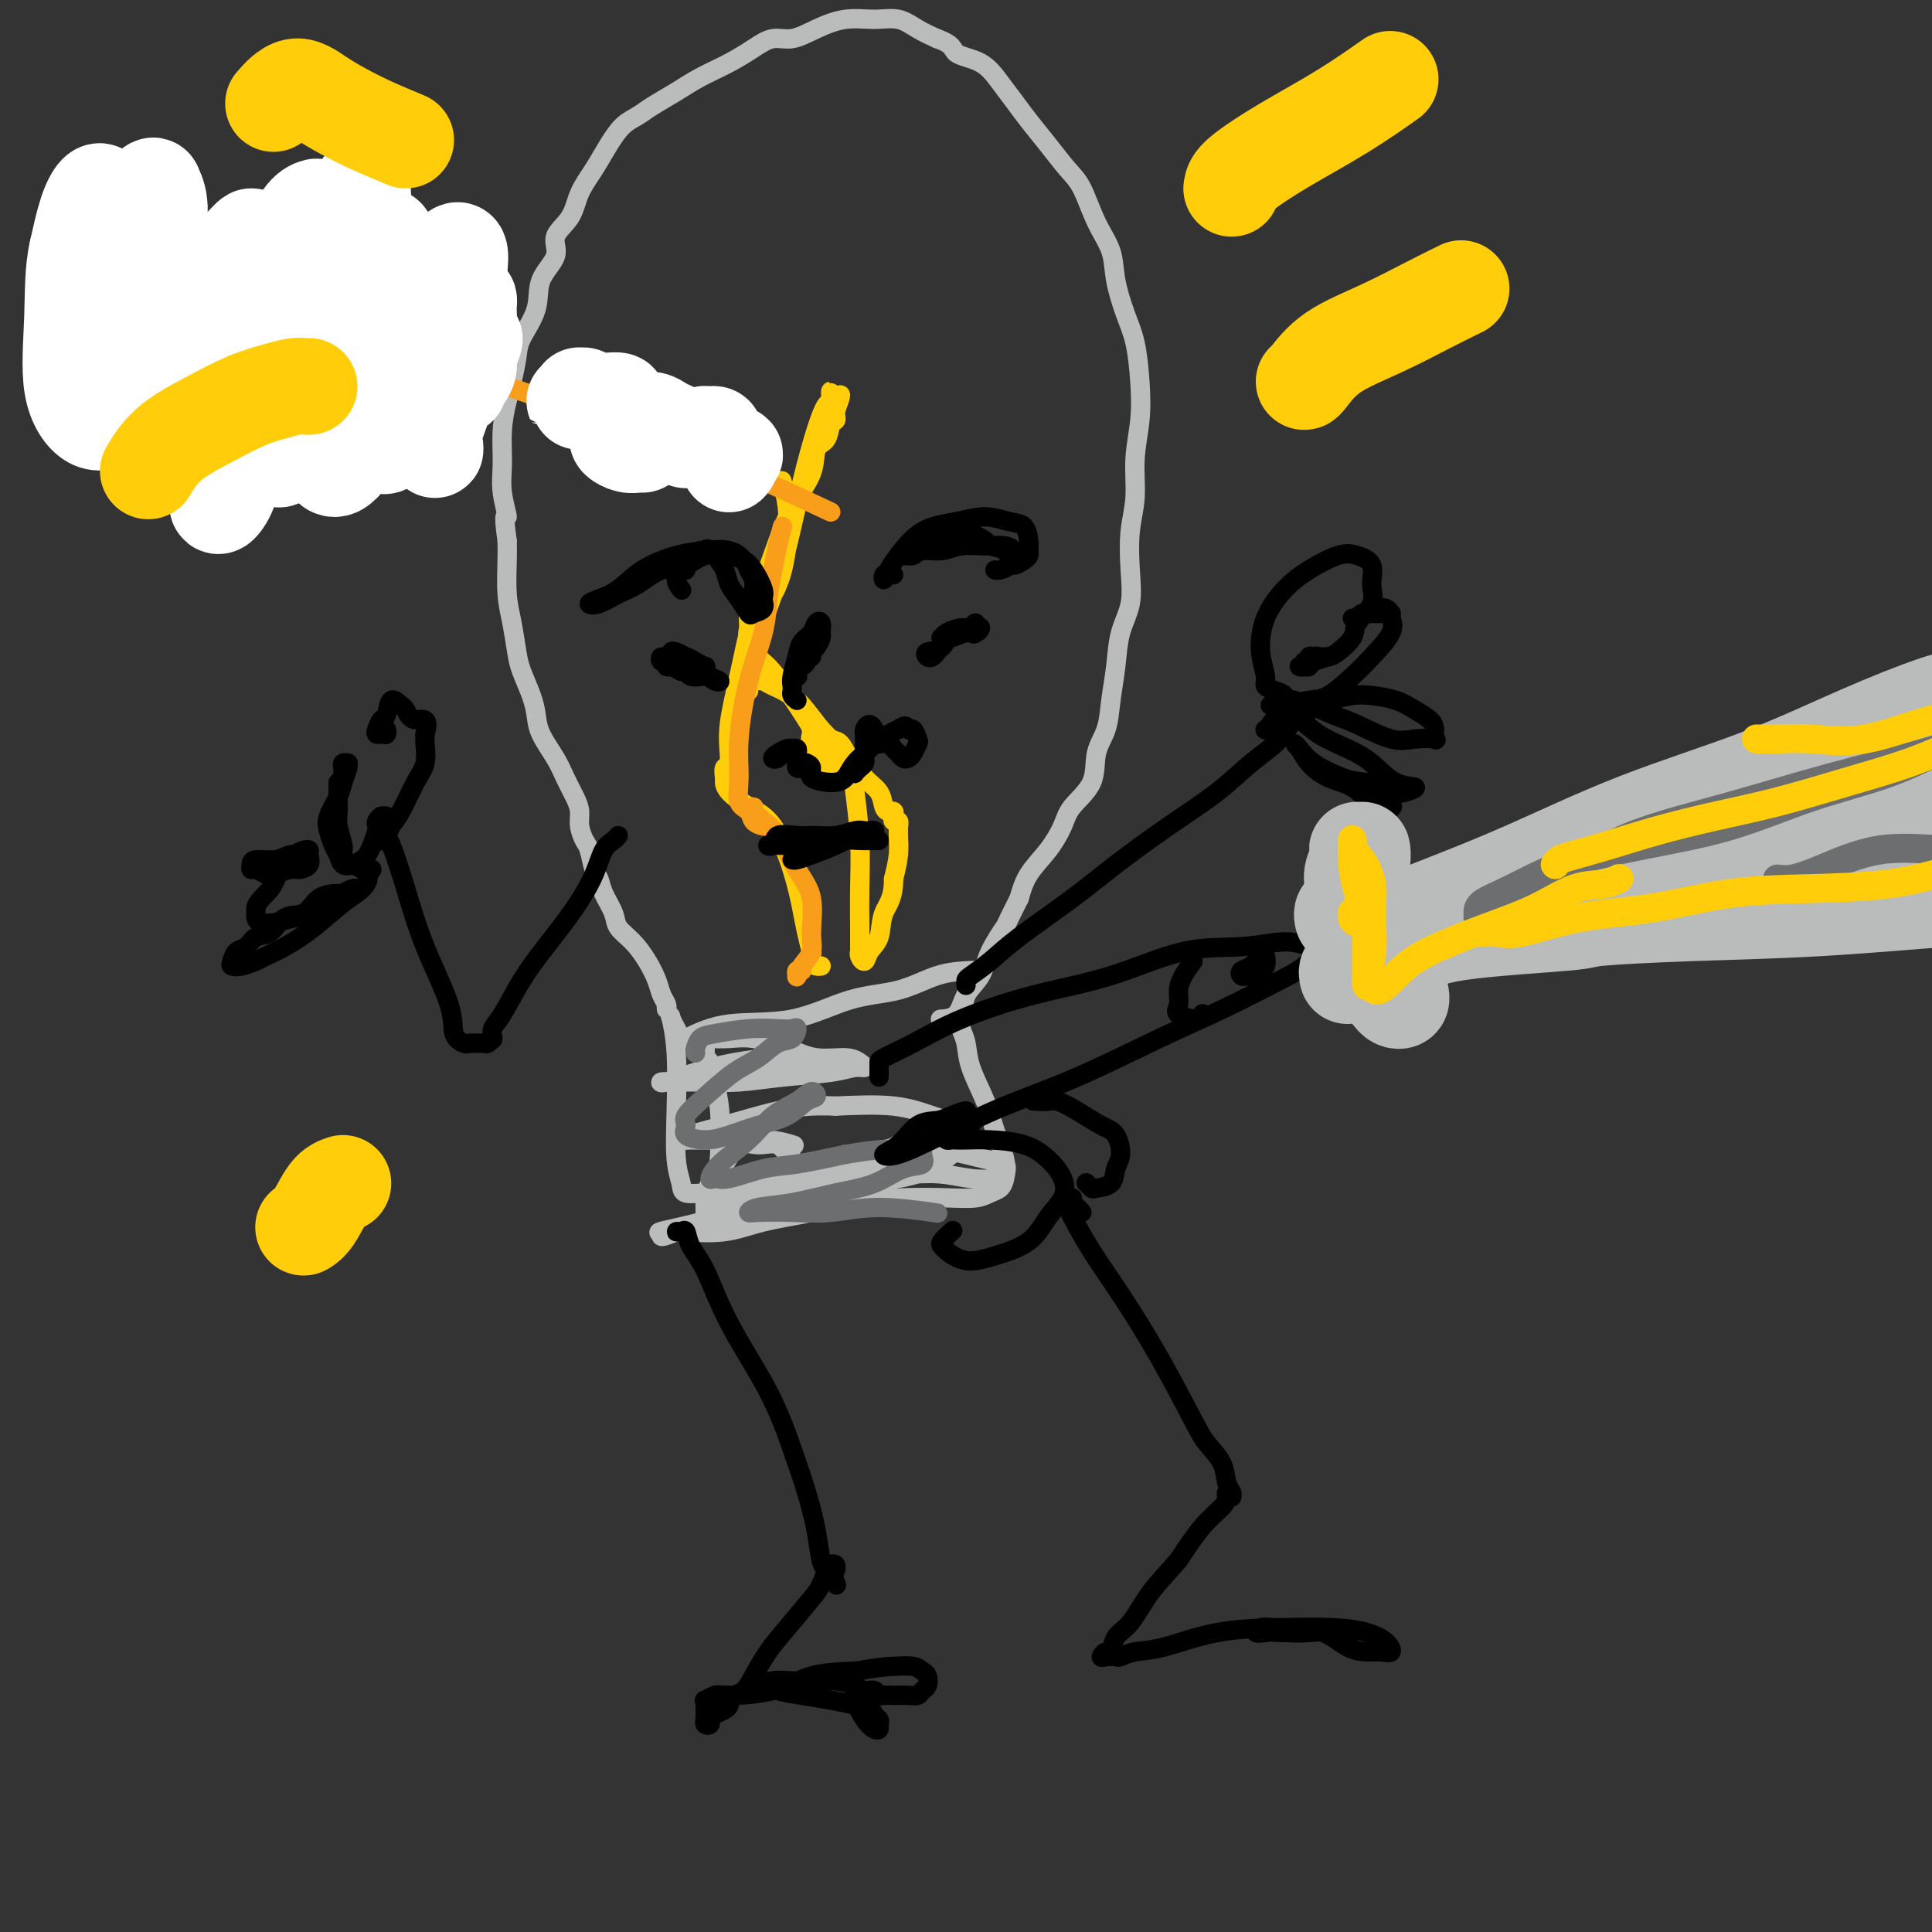 <svg viewBox='0 0 400 400' version='1.1' xmlns='http://www.w3.org/2000/svg' xmlns:xlink='http://www.w3.org/1999/xlink'><rect x="0" y="0" width="400" height="400" fill="#333333" stroke="none"/><g fill='none' stroke='#BABBBB' stroke-width='4' stroke-linecap='round' stroke-linejoin='round'><path d='M142,215c2.629,-1.266 5.257,-2.532 9,-3c3.743,-0.468 8.599,-0.139 13,-1c4.401,-0.861 8.346,-2.911 12,-4c3.654,-1.089 7.018,-1.218 10,-2c2.982,-0.782 5.580,-2.217 8,-3c2.420,-0.783 4.660,-0.913 6,-1c1.340,-0.087 1.781,-0.130 2,0c0.219,0.130 0.215,0.433 0,1c-0.215,0.567 -0.643,1.400 -1,2c-0.357,0.600 -0.645,0.969 -1,2c-0.355,1.031 -0.779,2.725 -1,4c-0.221,1.275 -0.239,2.131 0,3c0.239,0.869 0.737,1.751 1,3c0.263,1.249 0.292,2.866 1,5c0.708,2.134 2.097,4.785 3,7c0.903,2.215 1.322,3.994 2,6c0.678,2.006 1.614,4.240 2,6c0.386,1.760 0.221,3.046 0,4c-0.221,0.954 -0.498,1.576 -1,2c-0.502,0.424 -1.230,0.652 -2,1c-0.770,0.348 -1.583,0.817 -3,1c-1.417,0.183 -3.437,0.079 -6,0c-2.563,-0.079 -5.669,-0.133 -9,0c-3.331,0.133 -6.887,0.453 -10,1c-3.113,0.547 -5.782,1.322 -9,2c-3.218,0.678 -6.984,1.258 -10,2c-3.016,0.742 -5.283,1.646 -8,2c-2.717,0.354 -5.883,0.157 -8,0c-2.117,-0.157 -3.185,-0.273 -4,0c-0.815,0.273 -1.376,0.935 -1,1c0.376,0.065 1.688,-0.468 3,-1'/><path d='M140,255c-8.671,0.784 0.652,-0.757 5,-2c4.348,-1.243 3.722,-2.190 4,-3c0.278,-0.810 1.461,-1.484 2,-2c0.539,-0.516 0.432,-0.875 0,-1c-0.432,-0.125 -1.191,-0.017 -2,0c-0.809,0.017 -1.667,-0.058 -3,0c-1.333,0.058 -3.141,0.247 -4,0c-0.859,-0.247 -0.770,-0.932 -1,-2c-0.230,-1.068 -0.781,-2.519 -1,-5c-0.219,-2.481 -0.108,-5.992 0,-10c0.108,-4.008 0.211,-8.513 0,-12c-0.211,-3.487 -0.737,-5.955 -1,-7c-0.263,-1.045 -0.263,-0.666 0,0c0.263,0.666 0.789,1.619 1,2c0.211,0.381 0.105,0.191 0,0'/><path d='M138,208c-0.025,0.493 -0.051,0.986 0,1c0.051,0.014 0.177,-0.450 0,-1c-0.177,-0.550 -0.657,-1.186 -1,-2c-0.343,-0.814 -0.549,-1.806 -1,-3c-0.451,-1.194 -1.147,-2.591 -2,-4c-0.853,-1.409 -1.864,-2.829 -3,-4c-1.136,-1.171 -2.398,-2.093 -3,-3c-0.602,-0.907 -0.542,-1.798 -1,-3c-0.458,-1.202 -1.432,-2.716 -2,-4c-0.568,-1.284 -0.731,-2.339 -1,-3c-0.269,-0.661 -0.646,-0.929 -1,-2c-0.354,-1.071 -0.685,-2.946 -1,-4c-0.315,-1.054 -0.612,-1.286 -1,-2c-0.388,-0.714 -0.865,-1.911 -1,-3c-0.135,-1.089 0.073,-2.069 0,-3c-0.073,-0.931 -0.425,-1.813 -1,-3c-0.575,-1.187 -1.371,-2.679 -2,-4c-0.629,-1.321 -1.089,-2.471 -2,-4c-0.911,-1.529 -2.271,-3.435 -3,-5c-0.729,-1.565 -0.825,-2.788 -1,-4c-0.175,-1.212 -0.429,-2.415 -1,-4c-0.571,-1.585 -1.459,-3.554 -2,-5c-0.541,-1.446 -0.733,-2.368 -1,-4c-0.267,-1.632 -0.608,-3.974 -1,-6c-0.392,-2.026 -0.836,-3.738 -1,-6c-0.164,-2.262 -0.047,-5.075 0,-7c0.047,-1.925 0.023,-2.963 0,-4'/><path d='M105,112c-1.021,-7.090 -0.074,-4.816 0,-5c0.074,-0.184 -0.723,-2.827 -1,-5c-0.277,-2.173 -0.032,-3.877 0,-6c0.032,-2.123 -0.148,-4.667 0,-7c0.148,-2.333 0.625,-4.457 1,-6c0.375,-1.543 0.647,-2.505 1,-4c0.353,-1.495 0.786,-3.523 1,-5c0.214,-1.477 0.209,-2.404 1,-4c0.791,-1.596 2.380,-3.861 3,-6c0.620,-2.139 0.273,-4.154 1,-6c0.727,-1.846 2.529,-3.525 3,-5c0.471,-1.475 -0.391,-2.746 0,-4c0.391,-1.254 2.033,-2.489 3,-4c0.967,-1.511 1.260,-3.297 2,-5c0.740,-1.703 1.929,-3.323 3,-5c1.071,-1.677 2.025,-3.411 3,-5c0.975,-1.589 1.970,-3.034 3,-4c1.030,-0.966 2.094,-1.455 3,-2c0.906,-0.545 1.652,-1.146 3,-2c1.348,-0.854 3.298,-1.960 5,-3c1.702,-1.040 3.157,-2.014 5,-3c1.843,-0.986 4.073,-1.982 6,-3c1.927,-1.018 3.549,-2.056 5,-3c1.451,-0.944 2.729,-1.794 4,-2c1.271,-0.206 2.535,0.230 4,0c1.465,-0.230 3.133,-1.128 5,-2c1.867,-0.872 3.934,-1.720 6,-2c2.066,-0.280 4.131,0.007 6,0c1.869,-0.007 3.542,-0.310 5,0c1.458,0.310 2.702,1.231 4,2c1.298,0.769 2.649,1.384 4,2'/><path d='M194,8c3.596,1.228 3.087,2.298 4,3c0.913,0.702 3.247,1.036 5,2c1.753,0.964 2.923,2.558 4,4c1.077,1.442 2.059,2.732 3,4c0.941,1.268 1.840,2.515 3,4c1.160,1.485 2.581,3.207 4,5c1.419,1.793 2.838,3.656 4,5c1.162,1.344 2.068,2.168 3,4c0.932,1.832 1.888,4.671 3,7c1.112,2.329 2.378,4.147 3,6c0.622,1.853 0.598,3.742 1,6c0.402,2.258 1.228,4.884 2,7c0.772,2.116 1.490,3.723 2,6c0.510,2.277 0.813,5.225 1,8c0.187,2.775 0.260,5.377 0,8c-0.260,2.623 -0.852,5.267 -1,8c-0.148,2.733 0.150,5.555 0,8c-0.150,2.445 -0.747,4.514 -1,7c-0.253,2.486 -0.162,5.387 0,8c0.162,2.613 0.396,4.936 0,7c-0.396,2.064 -1.420,3.870 -2,6c-0.580,2.130 -0.716,4.585 -1,7c-0.284,2.415 -0.717,4.789 -1,7c-0.283,2.211 -0.417,4.260 -1,6c-0.583,1.740 -1.614,3.171 -2,5c-0.386,1.829 -0.127,4.056 -1,6c-0.873,1.944 -2.878,3.604 -4,5c-1.122,1.396 -1.363,2.529 -2,4c-0.637,1.471 -1.672,3.281 -3,5c-1.328,1.719 -2.951,3.348 -4,5c-1.049,1.652 -1.525,3.326 -2,5'/><path d='M211,186c-3.303,6.538 -2.560,5.384 -3,6c-0.440,0.616 -2.063,3.002 -3,5c-0.937,1.998 -1.190,3.607 -2,5c-0.810,1.393 -2.178,2.569 -3,4c-0.822,1.431 -1.097,3.115 -2,4c-0.903,0.885 -2.436,0.969 -3,1c-0.564,0.031 -0.161,0.009 0,0c0.161,-0.009 0.081,-0.004 0,0'/></g>
<g fill='none' stroke='#FFCD0A' stroke-width='4' stroke-linecap='round' stroke-linejoin='round'><path d='M170,200c-0.311,0.046 -0.622,0.092 -1,0c-0.378,-0.092 -0.822,-0.321 -1,-1c-0.178,-0.679 -0.091,-1.808 0,-2c0.091,-0.192 0.185,0.552 0,0c-0.185,-0.552 -0.649,-2.402 -1,-4c-0.351,-1.598 -0.588,-2.945 -1,-5c-0.412,-2.055 -1.000,-4.817 -2,-8c-1.000,-3.183 -2.411,-6.788 -4,-9c-1.589,-2.212 -3.355,-3.031 -5,-4c-1.645,-0.969 -3.169,-2.088 -4,-3c-0.831,-0.912 -0.969,-1.617 -1,-2c-0.031,-0.383 0.044,-0.445 0,-1c-0.044,-0.555 -0.208,-1.602 0,-2c0.208,-0.398 0.786,-0.146 1,0c0.214,0.146 0.063,0.188 0,0c-0.063,-0.188 -0.037,-0.604 0,-1c0.037,-0.396 0.085,-0.773 0,-2c-0.085,-1.227 -0.303,-3.306 0,-6c0.303,-2.694 1.125,-6.004 2,-10c0.875,-3.996 1.802,-8.678 3,-13c1.198,-4.322 2.668,-8.283 4,-12c1.332,-3.717 2.528,-7.188 4,-10c1.472,-2.812 3.221,-4.963 4,-7c0.779,-2.037 0.587,-3.960 1,-5c0.413,-1.040 1.431,-1.196 2,-2c0.569,-0.804 0.689,-2.257 1,-3c0.311,-0.743 0.815,-0.777 1,-1c0.185,-0.223 0.053,-0.635 0,-1c-0.053,-0.365 -0.026,-0.682 0,-1'/><path d='M173,85c2.403,-6.450 -0.088,-1.575 -1,0c-0.912,1.575 -0.245,-0.149 0,-1c0.245,-0.851 0.066,-0.827 0,-1c-0.066,-0.173 -0.020,-0.543 0,-1c0.020,-0.457 0.014,-1.002 0,-1c-0.014,0.002 -0.037,0.549 0,1c0.037,0.451 0.134,0.805 0,1c-0.134,0.195 -0.500,0.229 -1,1c-0.500,0.771 -1.134,2.277 -2,5c-0.866,2.723 -1.963,6.661 -3,11c-1.037,4.339 -2.014,9.078 -3,13c-0.986,3.922 -1.981,7.025 -3,10c-1.019,2.975 -2.064,5.820 -3,8c-0.936,2.180 -1.765,3.695 -2,5c-0.235,1.305 0.122,2.401 0,3c-0.122,0.599 -0.725,0.700 -1,1c-0.275,0.300 -0.221,0.800 0,1c0.221,0.200 0.611,0.100 1,0'/><path d='M155,141c-2.629,9.086 -0.703,2.301 0,0c0.703,-2.301 0.181,-0.120 0,1c-0.181,1.120 -0.020,1.178 0,1c0.020,-0.178 -0.099,-0.591 0,-1c0.099,-0.409 0.416,-0.812 1,-1c0.584,-0.188 1.436,-0.159 2,0c0.564,0.159 0.839,0.448 2,1c1.161,0.552 3.208,1.368 5,3c1.792,1.632 3.331,4.080 5,6c1.669,1.920 3.469,3.313 5,5c1.531,1.687 2.792,3.667 4,5c1.208,1.333 2.362,2.020 3,3c0.638,0.980 0.758,2.253 1,3c0.242,0.747 0.604,0.970 1,1c0.396,0.030 0.824,-0.131 1,0c0.176,0.131 0.100,0.556 0,1c-0.100,0.444 -0.223,0.908 0,1c0.223,0.092 0.793,-0.189 1,0c0.207,0.189 0.053,0.846 0,1c-0.053,0.154 -0.004,-0.196 0,0c0.004,0.196 -0.037,0.937 0,2c0.037,1.063 0.154,2.446 0,4c-0.154,1.554 -0.577,3.277 -1,5'/><path d='M185,182c0.042,4.106 -1.351,5.371 -2,7c-0.649,1.629 -0.552,3.623 -1,5c-0.448,1.377 -1.441,2.136 -2,3c-0.559,0.864 -0.686,1.833 -1,2c-0.314,0.167 -0.816,-0.468 -1,-1c-0.184,-0.532 -0.049,-0.960 0,-1c0.049,-0.040 0.014,0.308 0,0c-0.014,-0.308 -0.007,-1.270 0,-2c0.007,-0.730 0.014,-1.226 0,-3c-0.014,-1.774 -0.048,-4.826 0,-8c0.048,-3.174 0.180,-6.470 0,-10c-0.180,-3.530 -0.671,-7.293 -1,-10c-0.329,-2.707 -0.495,-4.358 -1,-6c-0.505,-1.642 -1.350,-3.275 -2,-4c-0.650,-0.725 -1.104,-0.542 -2,-1c-0.896,-0.458 -2.233,-1.557 -3,-2c-0.767,-0.443 -0.964,-0.230 -1,0c-0.036,0.230 0.088,0.479 0,1c-0.088,0.521 -0.389,1.316 0,2c0.389,0.684 1.469,1.258 2,2c0.531,0.742 0.513,1.653 1,2c0.487,0.347 1.477,0.132 2,0c0.523,-0.132 0.578,-0.181 0,-1c-0.578,-0.819 -1.789,-2.410 -3,-4'/><path d='M170,153c-1.424,-1.392 -1.983,-2.373 -3,-4c-1.017,-1.627 -2.493,-3.901 -4,-6c-1.507,-2.099 -3.045,-4.023 -4,-5c-0.955,-0.977 -1.325,-1.007 -2,-2c-0.675,-0.993 -1.653,-2.948 -2,-4c-0.347,-1.052 -0.062,-1.202 0,-2c0.062,-0.798 -0.100,-2.244 0,-3c0.100,-0.756 0.460,-0.822 1,-1c0.540,-0.178 1.258,-0.467 2,-1c0.742,-0.533 1.506,-1.309 2,-2c0.494,-0.691 0.717,-1.296 1,-2c0.283,-0.704 0.626,-1.506 1,-3c0.374,-1.494 0.781,-3.679 1,-6c0.219,-2.321 0.251,-4.779 0,-7c-0.251,-2.221 -0.786,-4.206 -1,-5c-0.214,-0.794 -0.107,-0.397 0,0'/></g>
<g fill='none' stroke='#F99E1B' stroke-width='4' stroke-linecap='round' stroke-linejoin='round'><path d='M166,201c-0.426,-0.102 -0.853,-0.204 -1,0c-0.147,0.204 -0.016,0.715 0,1c0.016,0.285 -0.085,0.345 0,0c0.085,-0.345 0.355,-1.096 1,-2c0.645,-0.904 1.667,-1.961 2,-3c0.333,-1.039 -0.021,-2.061 0,-4c0.021,-1.939 0.419,-4.796 0,-7c-0.419,-2.204 -1.653,-3.756 -3,-6c-1.347,-2.244 -2.805,-5.180 -4,-7c-1.195,-1.820 -2.125,-2.523 -3,-3c-0.875,-0.477 -1.696,-0.727 -2,-1c-0.304,-0.273 -0.093,-0.568 0,-1c0.093,-0.432 0.067,-1.002 0,-1c-0.067,0.002 -0.175,0.575 0,1c0.175,0.425 0.634,0.703 1,1c0.366,0.297 0.641,0.613 1,1c0.359,0.387 0.802,0.843 1,1c0.198,0.157 0.151,0.014 0,0c-0.151,-0.014 -0.404,0.102 -1,0c-0.596,-0.102 -1.534,-0.422 -2,-1c-0.466,-0.578 -0.460,-1.413 -1,-2c-0.540,-0.587 -1.626,-0.924 -2,-2c-0.374,-1.076 -0.034,-2.891 0,-5c0.034,-2.109 -0.237,-4.513 0,-8c0.237,-3.487 0.980,-8.056 2,-12c1.020,-3.944 2.315,-7.261 3,-10c0.685,-2.739 0.761,-4.899 1,-7c0.239,-2.101 0.641,-4.143 1,-6c0.359,-1.857 0.674,-3.531 1,-5c0.326,-1.469 0.663,-2.735 1,-4'/><path d='M17,65c2.032,-1.206 4.063,-2.412 5,-3c0.937,-0.588 0.779,-0.559 5,0c4.221,0.559 12.819,1.650 21,3c8.181,1.350 15.943,2.961 24,5c8.057,2.039 16.407,4.505 27,8c10.593,3.495 23.429,8.018 32,11c8.571,2.982 12.877,4.423 19,7c6.123,2.577 14.061,6.288 22,10'/></g>
<g fill='none' stroke='#BABBBB' stroke-width='4' stroke-linecap='round' stroke-linejoin='round'><path d='M148,221c0.036,0.315 0.071,0.631 0,1c-0.071,0.369 -0.249,0.793 0,1c0.249,0.207 0.926,0.199 2,0c1.074,-0.199 2.544,-0.588 5,-1c2.456,-0.412 5.899,-0.845 9,-1c3.101,-0.155 5.861,-0.031 8,0c2.139,0.031 3.657,-0.031 4,0c0.343,0.031 -0.488,0.154 -1,0c-0.512,-0.154 -0.704,-0.586 -2,-1c-1.296,-0.414 -3.695,-0.811 -6,-1c-2.305,-0.189 -4.514,-0.170 -7,0c-2.486,0.170 -5.248,0.490 -8,1c-2.752,0.510 -5.494,1.208 -8,2c-2.506,0.792 -4.775,1.677 -6,2c-1.225,0.323 -1.407,0.083 -1,0c0.407,-0.083 1.403,-0.011 3,0c1.597,0.011 3.796,-0.039 6,0c2.204,0.039 4.413,0.169 7,0c2.587,-0.169 5.553,-0.636 9,-1c3.447,-0.364 7.376,-0.623 10,-1c2.624,-0.377 3.943,-0.870 5,-1c1.057,-0.130 1.854,0.103 2,0c0.146,-0.103 -0.357,-0.543 -1,-1c-0.643,-0.457 -1.424,-0.932 -3,-1c-1.576,-0.068 -3.947,0.269 -6,0c-2.053,-0.269 -3.787,-1.144 -6,-2c-2.213,-0.856 -4.903,-1.692 -7,-2c-2.097,-0.308 -3.599,-0.088 -5,0c-1.401,0.088 -2.700,0.044 -4,0'/><path d='M147,215c-4.867,-0.904 -2.033,-0.164 -1,0c1.033,0.164 0.266,-0.246 0,0c-0.266,0.246 -0.029,1.150 0,2c0.029,0.850 -0.149,1.647 0,2c0.149,0.353 0.625,0.261 1,1c0.375,0.739 0.648,2.309 1,4c0.352,1.691 0.784,3.502 1,6c0.216,2.498 0.216,5.682 0,9c-0.216,3.318 -0.647,6.769 -1,9c-0.353,2.231 -0.629,3.241 -1,4c-0.371,0.759 -0.836,1.268 -1,1c-0.164,-0.268 -0.025,-1.313 0,-2c0.025,-0.687 -0.062,-1.017 0,-2c0.062,-0.983 0.275,-2.620 1,-4c0.725,-1.380 1.964,-2.504 3,-4c1.036,-1.496 1.870,-3.363 3,-4c1.130,-0.637 2.556,-0.042 4,0c1.444,0.042 2.904,-0.468 4,0c1.096,0.468 1.827,1.914 3,3c1.173,1.086 2.788,1.811 5,2c2.212,0.189 5.023,-0.159 8,0c2.977,0.159 6.121,0.825 9,1c2.879,0.175 5.492,-0.142 8,0c2.508,0.142 4.912,0.744 7,1c2.088,0.256 3.859,0.167 5,0c1.141,-0.167 1.653,-0.412 2,-1c0.347,-0.588 0.529,-1.519 0,-2c-0.529,-0.481 -1.771,-0.510 -4,-1c-2.229,-0.490 -5.446,-1.440 -9,-2c-3.554,-0.560 -7.444,-0.732 -12,0c-4.556,0.732 -9.778,2.366 -15,4'/><path d='M168,242c-4.860,1.752 -9.511,4.132 -13,6c-3.489,1.868 -5.816,3.223 -7,4c-1.184,0.777 -1.226,0.974 -1,1c0.226,0.026 0.719,-0.120 2,0c1.281,0.120 3.348,0.506 6,0c2.652,-0.506 5.888,-1.904 9,-3c3.112,-1.096 6.101,-1.889 9,-3c2.899,-1.111 5.707,-2.541 8,-4c2.293,-1.459 4.069,-2.949 5,-4c0.931,-1.051 1.015,-1.663 1,-2c-0.015,-0.337 -0.131,-0.399 -1,0c-0.869,0.399 -2.493,1.259 -4,2c-1.507,0.741 -2.898,1.362 -5,2c-2.102,0.638 -4.914,1.291 -7,2c-2.086,0.709 -3.447,1.473 -5,2c-1.553,0.527 -3.297,0.817 -5,1c-1.703,0.183 -3.366,0.260 -5,0c-1.634,-0.260 -3.238,-0.855 -4,-1c-0.762,-0.145 -0.680,0.161 -1,0c-0.320,-0.161 -1.040,-0.788 -1,-1c0.040,-0.212 0.841,-0.008 2,0c1.159,0.008 2.676,-0.179 5,0c2.324,0.179 5.454,0.722 9,1c3.546,0.278 7.506,0.289 12,0c4.494,-0.289 9.520,-0.878 13,-2c3.480,-1.122 5.413,-2.777 7,-4c1.587,-1.223 2.829,-2.013 3,-3c0.171,-0.987 -0.727,-2.172 -2,-3c-1.273,-0.828 -2.920,-1.300 -5,-2c-2.080,-0.700 -4.594,-1.629 -8,-2c-3.406,-0.371 -7.703,-0.186 -12,0'/><path d='M173,229c-5.254,-0.237 -8.390,0.171 -12,1c-3.610,0.829 -7.695,2.079 -11,3c-3.305,0.921 -5.831,1.514 -7,2c-1.169,0.486 -0.982,0.866 -1,1c-0.018,0.134 -0.242,0.022 1,0c1.242,-0.022 3.952,0.046 7,0c3.048,-0.046 6.436,-0.205 9,0c2.564,0.205 4.304,0.773 5,1c0.696,0.227 0.348,0.114 0,0'/></g>
<g fill='none' stroke='#6D6E70' stroke-width='4' stroke-linecap='round' stroke-linejoin='round'><path d='M144,218c-0.068,-0.218 -0.135,-0.437 0,-1c0.135,-0.563 0.473,-1.471 1,-2c0.527,-0.529 1.241,-0.680 3,-1c1.759,-0.320 4.561,-0.811 7,-1c2.439,-0.189 4.516,-0.078 6,0c1.484,0.078 2.376,0.121 3,0c0.624,-0.121 0.980,-0.407 1,0c0.020,0.407 -0.297,1.508 -1,2c-0.703,0.492 -1.794,0.376 -3,1c-1.206,0.624 -2.529,1.987 -4,3c-1.471,1.013 -3.091,1.675 -5,3c-1.909,1.325 -4.108,3.312 -6,5c-1.892,1.688 -3.477,3.077 -4,4c-0.523,0.923 0.017,1.379 0,2c-0.017,0.621 -0.592,1.405 0,2c0.592,0.595 2.350,1.000 4,1c1.650,0.000 3.193,-0.405 5,-1c1.807,-0.595 3.880,-1.380 6,-2c2.120,-0.620 4.288,-1.075 6,-2c1.712,-0.925 2.969,-2.321 4,-3c1.031,-0.679 1.836,-0.640 2,-1c0.164,-0.360 -0.312,-1.118 -1,-1c-0.688,0.118 -1.586,1.111 -3,2c-1.414,0.889 -3.343,1.674 -5,3c-1.657,1.326 -3.041,3.194 -5,5c-1.959,1.806 -4.493,3.549 -6,5c-1.507,1.451 -1.986,2.611 -2,3c-0.014,0.389 0.438,0.008 1,0c0.562,-0.008 1.233,0.359 3,0c1.767,-0.359 4.630,-1.443 7,-2c2.370,-0.557 4.249,-0.588 7,-1c2.751,-0.412 6.376,-1.206 10,-2'/><path d='M175,239c6.019,-0.992 7.066,-0.972 9,-1c1.934,-0.028 4.754,-0.103 6,0c1.246,0.103 0.917,0.383 1,1c0.083,0.617 0.577,1.570 0,2c-0.577,0.430 -2.224,0.339 -4,1c-1.776,0.661 -3.682,2.076 -6,3c-2.318,0.924 -5.050,1.358 -8,2c-2.950,0.642 -6.119,1.492 -9,2c-2.881,0.508 -5.474,0.673 -7,1c-1.526,0.327 -1.983,0.815 -2,1c-0.017,0.185 0.407,0.067 2,0c1.593,-0.067 4.355,-0.084 7,0c2.645,0.084 5.173,0.270 8,0c2.827,-0.270 5.953,-0.996 10,-1c4.047,-0.004 9.013,0.713 11,1c1.987,0.287 0.993,0.143 0,0'/></g>
<g fill='none' stroke='#000000' stroke-width='4' stroke-linecap='round' stroke-linejoin='round'><path d='M185,119c-0.315,0.043 -0.630,0.085 -1,0c-0.370,-0.085 -0.794,-0.299 -1,0c-0.206,0.299 -0.195,1.111 0,1c0.195,-0.111 0.575,-1.145 1,-2c0.425,-0.855 0.897,-1.532 2,-3c1.103,-1.468 2.838,-3.727 5,-5c2.162,-1.273 4.751,-1.561 7,-2c2.249,-0.439 4.158,-1.029 6,-1c1.842,0.029 3.619,0.676 5,1c1.381,0.324 2.368,0.324 3,1c0.632,0.676 0.909,2.028 1,3c0.091,0.972 -0.004,1.565 0,2c0.004,0.435 0.105,0.712 0,1c-0.105,0.288 -0.418,0.585 -1,1c-0.582,0.415 -1.435,0.947 -2,1c-0.565,0.053 -0.844,-0.371 -1,-1c-0.156,-0.629 -0.191,-1.461 -1,-2c-0.809,-0.539 -2.393,-0.783 -3,-1c-0.607,-0.217 -0.237,-0.406 -1,-1c-0.763,-0.594 -2.658,-1.592 -4,-2c-1.342,-0.408 -2.131,-0.225 -3,0c-0.869,0.225 -1.820,0.493 -3,1c-1.180,0.507 -2.590,1.254 -4,2'/><path d='M190,113c-2.157,0.629 -2.549,0.700 -3,1c-0.451,0.300 -0.960,0.827 -1,1c-0.040,0.173 0.389,-0.010 1,0c0.611,0.010 1.405,0.213 2,0c0.595,-0.213 0.992,-0.843 2,-1c1.008,-0.157 2.628,0.157 4,0c1.372,-0.157 2.498,-0.786 4,-1c1.502,-0.214 3.381,-0.012 5,0c1.619,0.012 2.977,-0.165 4,0c1.023,0.165 1.710,0.671 2,1c0.290,0.329 0.183,0.480 0,1c-0.183,0.520 -0.441,1.407 -1,2c-0.559,0.593 -1.420,0.890 -2,1c-0.580,0.110 -0.880,0.031 -1,0c-0.120,-0.031 -0.060,-0.016 0,0'/><path d='M158,123c-0.838,0.066 -1.676,0.131 -2,0c-0.324,-0.131 -0.133,-0.459 0,-1c0.133,-0.541 0.207,-1.294 0,-2c-0.207,-0.706 -0.695,-1.364 -1,-2c-0.305,-0.636 -0.426,-1.248 -1,-2c-0.574,-0.752 -1.601,-1.642 -3,-2c-1.399,-0.358 -3.168,-0.184 -5,0c-1.832,0.184 -3.725,0.378 -6,1c-2.275,0.622 -4.931,1.671 -7,3c-2.069,1.329 -3.551,2.938 -5,4c-1.449,1.062 -2.864,1.576 -4,2c-1.136,0.424 -1.992,0.758 -2,1c-0.008,0.242 0.833,0.393 2,0c1.167,-0.393 2.659,-1.328 4,-2c1.341,-0.672 2.529,-1.081 4,-2c1.471,-0.919 3.223,-2.349 5,-3c1.777,-0.651 3.578,-0.524 5,-1c1.422,-0.476 2.466,-1.554 4,-2c1.534,-0.446 3.559,-0.261 5,0c1.441,0.261 2.297,0.599 3,1c0.703,0.401 1.253,0.867 2,2c0.747,1.133 1.690,2.933 2,4c0.310,1.067 -0.014,1.401 0,2c0.014,0.599 0.365,1.462 0,2c-0.365,0.538 -1.445,0.752 -2,1c-0.555,0.248 -0.585,0.531 -1,0c-0.415,-0.531 -1.214,-1.874 -2,-3c-0.786,-1.126 -1.558,-2.034 -2,-3c-0.442,-0.966 -0.555,-1.990 -1,-3c-0.445,-1.010 -1.223,-2.005 -2,-3'/><path d='M148,115c-1.525,-2.060 -1.837,-1.208 -2,-1c-0.163,0.208 -0.178,-0.226 -1,0c-0.822,0.226 -2.451,1.112 -3,2c-0.549,0.888 -0.017,1.779 0,2c0.017,0.221 -0.480,-0.230 -1,0c-0.520,0.230 -1.063,1.139 -1,2c0.063,0.861 0.732,1.675 1,2c0.268,0.325 0.134,0.163 0,0'/><path d='M141,139c-0.715,-0.418 -1.430,-0.836 -2,-1c-0.570,-0.164 -0.994,-0.073 -1,0c-0.006,0.073 0.407,0.128 1,0c0.593,-0.128 1.366,-0.440 2,0c0.634,0.440 1.130,1.632 2,2c0.870,0.368 2.113,-0.089 3,0c0.887,0.089 1.419,0.725 2,1c0.581,0.275 1.211,0.189 1,0c-0.211,-0.189 -1.262,-0.483 -2,-1c-0.738,-0.517 -1.162,-1.259 -2,-2c-0.838,-0.741 -2.089,-1.481 -3,-2c-0.911,-0.519 -1.482,-0.816 -2,-1c-0.518,-0.184 -0.982,-0.256 -1,0c-0.018,0.256 0.412,0.838 1,1c0.588,0.162 1.336,-0.097 2,0c0.664,0.097 1.245,0.548 2,1c0.755,0.452 1.685,0.903 2,1c0.315,0.097 0.016,-0.160 0,0c-0.016,0.160 0.251,0.738 0,1c-0.251,0.262 -1.021,0.209 -2,0c-0.979,-0.209 -2.166,-0.574 -3,-1c-0.834,-0.426 -1.315,-0.914 -2,-1c-0.685,-0.086 -1.576,0.231 -2,0c-0.424,-0.231 -0.382,-1.010 0,-1c0.382,0.010 1.103,0.810 2,1c0.897,0.190 1.971,-0.232 3,0c1.029,0.232 2.015,1.116 3,2'/><path d='M145,139c1.333,0.333 0.667,0.167 0,0'/><path d='M194,135c-0.331,0.394 -0.662,0.788 -1,1c-0.338,0.212 -0.684,0.244 -1,0c-0.316,-0.244 -0.604,-0.762 0,-1c0.604,-0.238 2.100,-0.194 3,-1c0.900,-0.806 1.206,-2.461 2,-3c0.794,-0.539 2.078,0.037 3,0c0.922,-0.037 1.481,-0.685 2,-1c0.519,-0.315 0.997,-0.295 1,0c0.003,0.295 -0.469,0.864 -1,1c-0.531,0.136 -1.122,-0.162 -2,0c-0.878,0.162 -2.044,0.785 -3,1c-0.956,0.215 -1.703,0.021 -2,0c-0.297,-0.021 -0.143,0.132 0,0c0.143,-0.132 0.274,-0.550 1,-1c0.726,-0.450 2.047,-0.933 3,-1c0.953,-0.067 1.537,0.283 2,0c0.463,-0.283 0.805,-1.200 1,-1c0.195,0.200 0.245,1.515 0,2c-0.245,0.485 -0.784,0.138 -1,0c-0.216,-0.138 -0.108,-0.069 0,0'/><path d='M167,158c-0.140,-0.061 -0.280,-0.123 0,0c0.280,0.123 0.980,0.430 1,1c0.020,0.570 -0.639,1.402 0,2c0.639,0.598 2.577,0.962 4,1c1.423,0.038 2.329,-0.251 3,-1c0.671,-0.749 1.105,-1.956 2,-3c0.895,-1.044 2.250,-1.923 3,-3c0.750,-1.077 0.895,-2.353 1,-3c0.105,-0.647 0.172,-0.667 0,-1c-0.172,-0.333 -0.582,-0.980 -1,-1c-0.418,-0.020 -0.844,0.586 -1,1c-0.156,0.414 -0.042,0.636 0,1c0.042,0.364 0.011,0.871 0,1c-0.011,0.129 -0.003,-0.120 0,0c0.003,0.120 0.002,0.610 0,1c-0.002,0.390 -0.003,0.682 0,1c0.003,0.318 0.011,0.663 0,1c-0.011,0.337 -0.042,0.665 0,1c0.042,0.335 0.155,0.675 0,1c-0.155,0.325 -0.579,0.635 -1,1c-0.421,0.365 -0.839,0.786 -1,1c-0.161,0.214 -0.064,0.222 0,0c0.064,-0.222 0.095,-0.675 0,-1c-0.095,-0.325 -0.315,-0.524 0,-1c0.315,-0.476 1.167,-1.231 2,-2c0.833,-0.769 1.647,-1.553 2,-2c0.353,-0.447 0.244,-0.556 1,-1c0.756,-0.444 2.378,-1.222 4,-2'/><path d='M186,151c1.800,-1.362 1.800,-0.267 2,0c0.200,0.267 0.601,-0.293 1,0c0.399,0.293 0.798,1.438 1,2c0.202,0.562 0.209,0.540 0,1c-0.209,0.460 -0.634,1.403 -1,2c-0.366,0.597 -0.674,0.850 -1,1c-0.326,0.150 -0.669,0.198 -1,0c-0.331,-0.198 -0.649,-0.641 -1,-1c-0.351,-0.359 -0.733,-0.632 -1,-1c-0.267,-0.368 -0.418,-0.830 -1,-1c-0.582,-0.170 -1.595,-0.049 -2,0c-0.405,0.049 -0.203,0.024 0,0'/><path d='M166,159c-0.422,0.089 -0.844,0.178 -1,0c-0.156,-0.178 -0.046,-0.622 0,-1c0.046,-0.378 0.027,-0.690 0,-1c-0.027,-0.310 -0.062,-0.620 0,-1c0.062,-0.380 0.220,-0.831 0,-1c-0.220,-0.169 -0.820,-0.056 -1,0c-0.180,0.056 0.060,0.054 0,0c-0.060,-0.054 -0.420,-0.162 -1,0c-0.580,0.162 -1.381,0.593 -2,1c-0.619,0.407 -1.055,0.789 -1,1c0.055,0.211 0.602,0.253 1,0c0.398,-0.253 0.645,-0.799 1,-1c0.355,-0.201 0.816,-0.057 1,0c0.184,0.057 0.092,0.029 0,0'/><path d='M165,145c-0.421,-0.331 -0.842,-0.661 -1,-1c-0.158,-0.339 -0.055,-0.685 0,-1c0.055,-0.315 0.060,-0.598 0,-1c-0.060,-0.402 -0.185,-0.924 0,-2c0.185,-1.076 0.680,-2.707 1,-4c0.320,-1.293 0.464,-2.248 1,-3c0.536,-0.752 1.465,-1.299 2,-2c0.535,-0.701 0.677,-1.554 1,-2c0.323,-0.446 0.829,-0.485 1,0c0.171,0.485 0.008,1.493 0,2c-0.008,0.507 0.137,0.513 0,1c-0.137,0.487 -0.558,1.454 -1,2c-0.442,0.546 -0.906,0.671 -1,1c-0.094,0.329 0.181,0.861 0,1c-0.181,0.139 -0.819,-0.117 -1,0c-0.181,0.117 0.096,0.606 0,1c-0.096,0.394 -0.567,0.694 -1,1c-0.433,0.306 -0.830,0.618 -1,1c-0.170,0.382 -0.112,0.834 0,1c0.112,0.166 0.277,0.044 0,0c-0.277,-0.044 -0.998,-0.012 -1,0c-0.002,0.012 0.714,0.003 1,0c0.286,-0.003 0.143,-0.002 0,0'/><path d='M164,178c0.208,0.067 0.416,0.133 1,0c0.584,-0.133 1.545,-0.467 3,-1c1.455,-0.533 3.403,-1.267 5,-2c1.597,-0.733 2.844,-1.465 4,-2c1.156,-0.535 2.221,-0.871 3,-1c0.779,-0.129 1.272,-0.049 1,0c-0.272,0.049 -1.310,0.066 -2,0c-0.690,-0.066 -1.033,-0.216 -2,0c-0.967,0.216 -2.559,0.797 -4,1c-1.441,0.203 -2.732,0.026 -4,0c-1.268,-0.026 -2.514,0.098 -4,0c-1.486,-0.098 -3.213,-0.419 -4,0c-0.787,0.419 -0.633,1.577 -1,2c-0.367,0.423 -1.253,0.109 -1,0c0.253,-0.109 1.646,-0.015 3,0c1.354,0.015 2.671,-0.048 4,0c1.329,0.048 2.671,0.209 4,0c1.329,-0.209 2.643,-0.788 4,-1c1.357,-0.212 2.755,-0.057 4,0c1.245,0.057 2.335,0.015 3,0c0.665,-0.015 0.904,-0.004 1,0c0.096,0.004 0.048,0.002 0,0'/><path d='M182,223c0.001,-0.336 0.002,-0.672 0,-1c-0.002,-0.328 -0.006,-0.649 0,-1c0.006,-0.351 0.024,-0.733 0,-1c-0.024,-0.267 -0.089,-0.418 1,-1c1.089,-0.582 3.332,-1.596 6,-3c2.668,-1.404 5.760,-3.198 10,-5c4.240,-1.802 9.627,-3.612 15,-5c5.373,-1.388 10.732,-2.355 16,-4c5.268,-1.645 10.446,-3.970 15,-5c4.554,-1.030 8.486,-0.765 12,-1c3.514,-0.235 6.611,-0.970 9,-1c2.389,-0.030 4.069,0.644 5,1c0.931,0.356 1.112,0.395 1,1c-0.112,0.605 -0.515,1.777 -2,3c-1.485,1.223 -4.050,2.495 -7,4c-2.950,1.505 -6.284,3.241 -10,5c-3.716,1.759 -7.813,3.540 -13,6c-5.187,2.460 -11.462,5.599 -17,8c-5.538,2.401 -10.337,4.065 -15,6c-4.663,1.935 -9.189,4.140 -13,6c-3.811,1.860 -6.907,3.375 -9,4c-2.093,0.625 -3.183,0.361 -3,0c0.183,-0.361 1.640,-0.819 3,-2c1.360,-1.181 2.622,-3.084 4,-4c1.378,-0.916 2.870,-0.845 4,-1c1.130,-0.155 1.897,-0.536 3,-1c1.103,-0.464 2.543,-1.011 3,-1c0.457,0.011 -0.069,0.580 0,1c0.069,0.420 0.734,0.691 1,1c0.266,0.309 0.133,0.654 0,1'/><path d='M201,233c-0.024,0.460 -0.585,0.108 -1,0c-0.415,-0.108 -0.685,0.026 -1,0c-0.315,-0.026 -0.674,-0.214 -1,0c-0.326,0.214 -0.620,0.828 -1,1c-0.380,0.172 -0.845,-0.097 -1,0c-0.155,0.097 0.001,0.562 0,1c-0.001,0.438 -0.159,0.849 0,1c0.159,0.151 0.635,0.042 1,0c0.365,-0.042 0.618,-0.017 1,0c0.382,0.017 0.894,0.027 2,0c1.106,-0.027 2.806,-0.090 5,0c2.194,0.090 4.880,0.332 7,1c2.120,0.668 3.673,1.761 5,3c1.327,1.239 2.429,2.625 3,4c0.571,1.375 0.611,2.738 0,4c-0.611,1.262 -1.873,2.423 -3,4c-1.127,1.577 -2.119,3.572 -4,5c-1.881,1.428 -4.649,2.290 -7,3c-2.351,0.710 -4.283,1.269 -6,1c-1.717,-0.269 -3.220,-1.365 -4,-2c-0.780,-0.635 -0.838,-0.809 -1,-1c-0.162,-0.191 -0.428,-0.397 0,-1c0.428,-0.603 1.551,-1.601 2,-2c0.449,-0.399 0.225,-0.200 0,0'/><path d='M215,228c-0.485,0.003 -0.971,0.006 -1,0c-0.029,-0.006 0.397,-0.019 1,0c0.603,0.019 1.383,0.072 2,0c0.617,-0.072 1.070,-0.269 2,0c0.930,0.269 2.337,1.005 4,2c1.663,0.995 3.583,2.249 5,3c1.417,0.751 2.331,1.000 3,2c0.669,1.000 1.094,2.752 1,4c-0.094,1.248 -0.709,1.991 -1,3c-0.291,1.009 -0.260,2.284 -1,3c-0.740,0.716 -2.250,0.872 -3,1c-0.750,0.128 -0.740,0.227 -1,0c-0.260,-0.227 -0.788,-0.779 -1,-1c-0.212,-0.221 -0.106,-0.110 0,0'/><path d='M247,199c-0.724,1.006 -1.448,2.011 -2,3c-0.552,0.989 -0.933,1.960 -1,3c-0.067,1.040 0.178,2.149 0,3c-0.178,0.851 -0.780,1.445 0,2c0.780,0.555 2.941,1.073 4,1c1.059,-0.073 1.017,-0.735 1,-1c-0.017,-0.265 -0.008,-0.132 0,0'/><path d='M259,201c-0.322,0.396 -0.644,0.793 -1,1c-0.356,0.207 -0.747,0.225 -1,0c-0.253,-0.225 -0.368,-0.695 0,-1c0.368,-0.305 1.220,-0.447 2,-1c0.780,-0.553 1.487,-1.519 2,-2c0.513,-0.481 0.831,-0.479 1,0c0.169,0.479 0.189,1.435 0,2c-0.189,0.565 -0.587,0.739 -1,1c-0.413,0.261 -0.842,0.609 -1,1c-0.158,0.391 -0.045,0.826 0,1c0.045,0.174 0.023,0.087 0,0'/><path d='M141,255c-0.509,-0.018 -1.018,-0.036 -1,0c0.018,0.036 0.563,0.127 1,0c0.437,-0.127 0.766,-0.472 1,0c0.234,0.472 0.373,1.761 1,3c0.627,1.239 1.743,2.429 3,5c1.257,2.571 2.655,6.524 5,11c2.345,4.476 5.636,9.476 8,14c2.364,4.524 3.799,8.574 5,12c1.201,3.426 2.167,6.229 3,9c0.833,2.771 1.534,5.509 2,8c0.466,2.491 0.699,4.735 1,6c0.301,1.265 0.670,1.551 1,2c0.330,0.449 0.621,1.062 1,1c0.379,-0.062 0.848,-0.797 1,-1c0.152,-0.203 -0.012,0.128 0,0c0.012,-0.128 0.199,-0.715 0,-1c-0.199,-0.285 -0.784,-0.269 -1,0c-0.216,0.269 -0.062,0.791 0,1c0.062,0.209 0.031,0.104 0,0'/><path d='M172,325c2.118,5.856 0.913,1.997 0,1c-0.913,-0.997 -1.533,0.870 -2,2c-0.467,1.130 -0.782,1.525 -2,3c-1.218,1.475 -3.338,4.030 -5,6c-1.662,1.970 -2.866,3.354 -4,5c-1.134,1.646 -2.198,3.554 -3,5c-0.802,1.446 -1.341,2.429 -2,3c-0.659,0.571 -1.437,0.730 -2,1c-0.563,0.270 -0.911,0.649 -1,1c-0.089,0.351 0.082,0.672 0,1c-0.082,0.328 -0.418,0.663 -1,1c-0.582,0.337 -1.410,0.675 -2,1c-0.590,0.325 -0.943,0.638 -1,1c-0.057,0.362 0.181,0.774 0,1c-0.181,0.226 -0.780,0.268 -1,0c-0.220,-0.268 -0.059,-0.845 0,-1c0.059,-0.155 0.016,0.112 0,0c-0.016,-0.112 -0.006,-0.603 0,-1c0.006,-0.397 0.008,-0.699 0,-1c-0.008,-0.301 -0.026,-0.602 0,-1c0.026,-0.398 0.098,-0.892 0,-1c-0.098,-0.108 -0.364,0.171 0,0c0.364,-0.171 1.360,-0.792 2,-1c0.640,-0.208 0.924,-0.004 3,0c2.076,0.004 5.944,-0.191 9,-1c3.056,-0.809 5.302,-2.231 8,-3c2.698,-0.769 5.849,-0.884 9,-1'/><path d='M177,346c6.084,-0.986 6.794,-0.951 8,-1c1.206,-0.049 2.908,-0.182 4,0c1.092,0.182 1.572,0.680 2,1c0.428,0.320 0.803,0.464 1,1c0.197,0.536 0.218,1.464 0,2c-0.218,0.536 -0.673,0.680 -1,1c-0.327,0.320 -0.525,0.818 -1,1c-0.475,0.182 -1.227,0.050 -2,0c-0.773,-0.050 -1.568,-0.017 -2,0c-0.432,0.017 -0.500,0.019 -1,0c-0.500,-0.019 -1.431,-0.061 -2,0c-0.569,0.061 -0.776,0.223 -1,0c-0.224,-0.223 -0.464,-0.830 -1,-1c-0.536,-0.170 -1.367,0.098 -2,0c-0.633,-0.098 -1.068,-0.563 -2,-1c-0.932,-0.437 -2.361,-0.845 -4,-1c-1.639,-0.155 -3.487,-0.056 -5,0c-1.513,0.056 -2.691,0.068 -4,0c-1.309,-0.068 -2.751,-0.215 -4,0c-1.249,0.215 -2.307,0.793 -3,1c-0.693,0.207 -1.023,0.044 -1,0c0.023,-0.044 0.399,0.030 1,0c0.601,-0.030 1.426,-0.163 2,0c0.574,0.163 0.896,0.621 2,1c1.104,0.379 2.990,0.679 5,1c2.010,0.321 4.146,0.663 6,1c1.854,0.337 3.427,0.668 5,1'/><path d='M177,353c3.939,1.023 3.785,1.582 4,2c0.215,0.418 0.798,0.696 1,1c0.202,0.304 0.022,0.632 0,1c-0.022,0.368 0.113,0.774 0,1c-0.113,0.226 -0.475,0.270 -1,0c-0.525,-0.270 -1.213,-0.856 -2,-2c-0.787,-1.144 -1.673,-2.846 -2,-4c-0.327,-1.154 -0.093,-1.758 0,-2c0.093,-0.242 0.047,-0.121 0,0'/><path d='M224,251c-0.301,-0.344 -0.602,-0.689 -1,-1c-0.398,-0.311 -0.895,-0.589 -1,-1c-0.105,-0.411 0.180,-0.955 0,-1c-0.180,-0.045 -0.827,0.410 -1,1c-0.173,0.590 0.128,1.316 1,3c0.872,1.684 2.315,4.326 4,7c1.685,2.674 3.611,5.379 6,9c2.389,3.621 5.242,8.157 8,13c2.758,4.843 5.422,9.994 7,13c1.578,3.006 2.069,3.868 3,5c0.931,1.132 2.303,2.534 3,4c0.697,1.466 0.719,2.995 1,4c0.281,1.005 0.822,1.487 1,2c0.178,0.513 -0.006,1.056 0,1c0.006,-0.056 0.201,-0.713 0,-1c-0.201,-0.287 -0.797,-0.204 -1,0c-0.203,0.204 -0.013,0.529 0,1c0.013,0.471 -0.150,1.088 -1,2c-0.850,0.912 -2.386,2.118 -4,4c-1.614,1.882 -3.307,4.441 -5,7'/><path d='M244,323c-2.863,3.268 -4.521,4.937 -6,7c-1.479,2.063 -2.779,4.518 -4,6c-1.221,1.482 -2.364,1.991 -3,3c-0.636,1.009 -0.766,2.519 -1,3c-0.234,0.481 -0.572,-0.066 -1,0c-0.428,0.066 -0.944,0.746 -1,1c-0.056,0.254 0.349,0.081 1,0c0.651,-0.081 1.546,-0.071 2,0c0.454,0.071 0.465,0.201 1,0c0.535,-0.201 1.593,-0.734 3,-1c1.407,-0.266 3.163,-0.265 6,-1c2.837,-0.735 6.756,-2.205 11,-3c4.244,-0.795 8.813,-0.913 13,-1c4.187,-0.087 7.992,-0.143 11,0c3.008,0.143 5.218,0.483 7,1c1.782,0.517 3.135,1.209 4,2c0.865,0.791 1.241,1.680 1,2c-0.241,0.320 -1.099,0.072 -2,0c-0.901,-0.072 -1.844,0.034 -3,0c-1.156,-0.034 -2.526,-0.206 -4,-1c-1.474,-0.794 -3.051,-2.209 -5,-3c-1.949,-0.791 -4.268,-0.958 -6,-1c-1.732,-0.042 -2.877,0.040 -4,0c-1.123,-0.040 -2.226,-0.203 -3,0c-0.774,0.203 -1.221,0.772 -1,1c0.221,0.228 1.111,0.114 2,0'/><path d='M262,338c-3.211,-0.315 1.263,-0.102 4,0c2.737,0.102 3.739,0.094 5,0c1.261,-0.094 2.781,-0.273 4,0c1.219,0.273 2.136,0.996 3,1c0.864,0.004 1.675,-0.713 2,-1c0.325,-0.287 0.162,-0.143 0,0'/><path d='M128,173c-0.235,0.305 -0.470,0.611 -1,1c-0.530,0.389 -1.355,0.863 -2,2c-0.645,1.137 -1.110,2.938 -2,5c-0.890,2.062 -2.204,4.386 -4,7c-1.796,2.614 -4.075,5.517 -6,8c-1.925,2.483 -3.497,4.546 -5,7c-1.503,2.454 -2.938,5.297 -4,7c-1.062,1.703 -1.752,2.264 -2,3c-0.248,0.736 -0.054,1.647 0,2c0.054,0.353 -0.031,0.147 0,0c0.031,-0.147 0.177,-0.236 0,0c-0.177,0.236 -0.676,0.796 -1,1c-0.324,0.204 -0.473,0.051 -1,0c-0.527,-0.051 -1.433,0.001 -2,0c-0.567,-0.001 -0.794,-0.057 -1,0c-0.206,0.057 -0.389,0.225 -1,0c-0.611,-0.225 -1.648,-0.842 -2,-2c-0.352,-1.158 -0.017,-2.858 -1,-6c-0.983,-3.142 -3.283,-7.726 -5,-12c-1.717,-4.274 -2.852,-8.239 -4,-12c-1.148,-3.761 -2.308,-7.317 -3,-9c-0.692,-1.683 -0.917,-1.491 -1,-2c-0.083,-0.509 -0.024,-1.717 0,-2c0.024,-0.283 0.012,0.358 0,1'/><path d='M80,172c-2.178,-6.333 -0.623,-1.165 0,1c0.623,2.165 0.313,1.326 0,1c-0.313,-0.326 -0.631,-0.138 -1,0c-0.369,0.138 -0.790,0.227 -1,0c-0.210,-0.227 -0.209,-0.771 0,-1c0.209,-0.229 0.626,-0.144 1,0c0.374,0.144 0.707,0.346 1,0c0.293,-0.346 0.548,-1.241 1,-2c0.452,-0.759 1.102,-1.383 2,-3c0.898,-1.617 2.045,-4.227 3,-6c0.955,-1.773 1.719,-2.708 2,-4c0.281,-1.292 0.080,-2.941 0,-4c-0.080,-1.059 -0.040,-1.530 0,-2'/><path d='M88,152c1.207,-3.970 -0.776,-2.895 -2,-3c-1.224,-0.105 -1.690,-1.389 -2,-2c-0.310,-0.611 -0.465,-0.550 -1,-1c-0.535,-0.450 -1.451,-1.413 -2,-1c-0.549,0.413 -0.733,2.201 -1,3c-0.267,0.799 -0.618,0.607 -1,1c-0.382,0.393 -0.796,1.369 -1,2c-0.204,0.631 -0.198,0.915 0,1c0.198,0.085 0.589,-0.029 1,0c0.411,0.029 0.841,0.200 1,0c0.159,-0.200 0.045,-0.771 0,-1c-0.045,-0.229 -0.023,-0.114 0,0'/><path d='M80,169c0.083,0.023 0.167,0.046 0,0c-0.167,-0.046 -0.583,-0.160 -1,0c-0.417,0.160 -0.833,0.596 -1,1c-0.167,0.404 -0.086,0.777 0,1c0.086,0.223 0.175,0.298 0,1c-0.175,0.702 -0.614,2.032 -1,3c-0.386,0.968 -0.719,1.574 -1,2c-0.281,0.426 -0.509,0.673 -1,1c-0.491,0.327 -1.245,0.733 -2,1c-0.755,0.267 -1.511,0.393 -2,0c-0.489,-0.393 -0.713,-1.305 -1,-2c-0.287,-0.695 -0.638,-1.172 -1,-2c-0.362,-0.828 -0.734,-2.008 -1,-3c-0.266,-0.992 -0.425,-1.797 0,-3c0.425,-1.203 1.435,-2.806 2,-4c0.565,-1.194 0.683,-1.981 1,-3c0.317,-1.019 0.831,-2.270 1,-3c0.169,-0.730 -0.007,-0.939 0,-1c0.007,-0.061 0.198,0.025 0,0c-0.198,-0.025 -0.785,-0.161 -1,0c-0.215,0.161 -0.058,0.621 0,1c0.058,0.379 0.016,0.679 0,1c-0.016,0.321 -0.004,0.663 0,1c0.004,0.337 0.002,0.668 0,1'/><path d='M71,162c-0.381,0.469 -0.834,0.141 -1,0c-0.166,-0.141 -0.046,-0.097 0,0c0.046,0.097 0.016,0.246 0,1c-0.016,0.754 -0.019,2.113 0,3c0.019,0.887 0.061,1.303 0,2c-0.061,0.697 -0.225,1.674 0,3c0.225,1.326 0.839,3.000 1,4c0.161,1.000 -0.129,1.326 0,2c0.129,0.674 0.678,1.698 1,2c0.322,0.302 0.416,-0.116 1,0c0.584,0.116 1.656,0.766 2,1c0.344,0.234 -0.042,0.052 0,0c0.042,-0.052 0.511,0.024 1,0c0.489,-0.024 0.997,-0.150 1,0c0.003,0.150 -0.498,0.575 -1,1'/><path d='M76,181c0.559,0.873 -0.042,2.055 -1,3c-0.958,0.945 -2.272,1.654 -4,3c-1.728,1.346 -3.870,3.331 -6,5c-2.130,1.669 -4.249,3.022 -6,4c-1.751,0.978 -3.135,1.581 -4,2c-0.865,0.419 -1.210,0.655 -2,1c-0.790,0.345 -2.023,0.798 -3,1c-0.977,0.202 -1.696,0.152 -2,0c-0.304,-0.152 -0.191,-0.406 0,-1c0.191,-0.594 0.462,-1.529 1,-2c0.538,-0.471 1.344,-0.477 2,-1c0.656,-0.523 1.160,-1.562 2,-2c0.840,-0.438 2.014,-0.275 3,-1c0.986,-0.725 1.784,-2.337 3,-3c1.216,-0.663 2.850,-0.378 4,-1c1.150,-0.622 1.815,-2.153 3,-3c1.185,-0.847 2.889,-1.012 4,-1c1.111,0.012 1.627,0.202 2,0c0.373,-0.202 0.602,-0.794 1,-1c0.398,-0.206 0.964,-0.024 1,0c0.036,0.024 -0.457,-0.110 -1,0c-0.543,0.110 -1.135,0.464 -2,1c-0.865,0.536 -2.004,1.255 -3,2c-0.996,0.745 -1.850,1.518 -3,2c-1.150,0.482 -2.595,0.673 -4,1c-1.405,0.327 -2.768,0.789 -4,1c-1.232,0.211 -2.332,0.172 -3,0c-0.668,-0.172 -0.905,-0.478 -1,-1c-0.095,-0.522 -0.047,-1.261 0,-2'/><path d='M53,188c-0.019,-1.172 1.932,-2.602 3,-4c1.068,-1.398 1.252,-2.765 2,-4c0.748,-1.235 2.058,-2.339 3,-3c0.942,-0.661 1.514,-0.881 2,-1c0.486,-0.119 0.886,-0.138 1,0c0.114,0.138 -0.056,0.433 0,1c0.056,0.567 0.339,1.407 0,2c-0.339,0.593 -1.299,0.940 -2,1c-0.701,0.060 -1.144,-0.165 -2,0c-0.856,0.165 -2.124,0.721 -3,1c-0.876,0.279 -1.359,0.281 -2,0c-0.641,-0.281 -1.441,-0.845 -2,-1c-0.559,-0.155 -0.876,0.098 -1,0c-0.124,-0.098 -0.055,-0.548 0,-1c0.055,-0.452 0.095,-0.907 1,-1c0.905,-0.093 2.674,0.175 4,0c1.326,-0.175 2.208,-0.792 3,-1c0.792,-0.208 1.494,-0.007 2,0c0.506,0.007 0.815,-0.180 1,0c0.185,0.180 0.245,0.729 0,1c-0.245,0.271 -0.797,0.265 -1,0c-0.203,-0.265 -0.058,-0.790 0,-1c0.058,-0.210 0.029,-0.105 0,0'/><path d='M200,204c-0.021,-0.374 -0.041,-0.748 0,-1c0.041,-0.252 0.144,-0.381 1,-1c0.856,-0.619 2.465,-1.728 4,-3c1.535,-1.272 2.996,-2.709 6,-5c3.004,-2.291 7.550,-5.438 11,-8c3.450,-2.562 5.802,-4.540 9,-7c3.198,-2.460 7.241,-5.403 11,-8c3.759,-2.597 7.235,-4.849 10,-7c2.765,-2.151 4.819,-4.202 7,-6c2.181,-1.798 4.490,-3.344 6,-5c1.510,-1.656 2.221,-3.421 3,-4c0.779,-0.579 1.627,0.027 2,0c0.373,-0.027 0.272,-0.687 0,-1c-0.272,-0.313 -0.713,-0.280 -1,0c-0.287,0.280 -0.420,0.807 -1,1c-0.580,0.193 -1.608,0.051 -2,0c-0.392,-0.051 -0.147,-0.011 0,0c0.147,0.011 0.197,-0.008 0,0c-0.197,0.008 -0.640,0.043 -1,0c-0.360,-0.043 -0.635,-0.166 -1,0c-0.365,0.166 -0.818,0.619 -1,1c-0.182,0.381 -0.091,0.691 0,1'/><path d='M263,151c-1.060,0.310 -1.208,0.083 -1,0c0.208,-0.083 0.774,-0.024 1,0c0.226,0.024 0.113,0.012 0,0'/><path d='M268,146c0.122,-0.424 0.244,-0.849 0,-1c-0.244,-0.151 -0.856,-0.030 -1,0c-0.144,0.030 0.178,-0.033 0,0c-0.178,0.033 -0.856,0.163 -1,0c-0.144,-0.163 0.245,-0.617 0,-1c-0.245,-0.383 -1.123,-0.694 -2,-1c-0.877,-0.306 -1.754,-0.605 -2,-1c-0.246,-0.395 0.140,-0.885 0,-2c-0.140,-1.115 -0.807,-2.856 -1,-5c-0.193,-2.144 0.086,-4.691 1,-7c0.914,-2.309 2.463,-4.380 4,-6c1.537,-1.620 3.062,-2.790 5,-4c1.938,-1.210 4.288,-2.460 6,-3c1.712,-0.540 2.788,-0.370 4,0c1.212,0.370 2.562,0.941 3,2c0.438,1.059 -0.036,2.606 0,4c0.036,1.394 0.583,2.636 0,4c-0.583,1.364 -2.296,2.852 -3,4c-0.704,1.148 -0.398,1.958 -1,3c-0.602,1.042 -2.111,2.318 -3,3c-0.889,0.682 -1.157,0.771 -2,1c-0.843,0.229 -2.260,0.598 -3,1c-0.740,0.402 -0.802,0.836 -1,1c-0.198,0.164 -0.532,0.059 -1,0c-0.468,-0.059 -1.068,-0.072 -1,0c0.068,0.072 0.806,0.229 1,0c0.194,-0.229 -0.154,-0.845 0,-1c0.154,-0.155 0.811,0.151 1,0c0.189,-0.151 -0.089,-0.757 0,-1c0.089,-0.243 0.544,-0.121 1,0'/><path d='M272,136c0.646,-0.309 0.761,-0.083 1,0c0.239,0.083 0.603,0.022 1,0c0.397,-0.022 0.828,-0.006 1,0c0.172,0.006 0.086,0.003 0,0'/><path d='M266,145c0.190,-0.113 0.380,-0.225 0,0c-0.380,0.225 -1.329,0.789 -2,1c-0.671,0.211 -1.062,0.070 -1,0c0.062,-0.070 0.579,-0.069 1,0c0.421,0.069 0.747,0.208 2,0c1.253,-0.208 3.433,-0.762 5,-1c1.567,-0.238 2.521,-0.161 4,-1c1.479,-0.839 3.482,-2.593 5,-4c1.518,-1.407 2.551,-2.467 4,-4c1.449,-1.533 3.315,-3.539 4,-5c0.685,-1.461 0.191,-2.379 0,-3c-0.191,-0.621 -0.077,-0.947 0,-1c0.077,-0.053 0.119,0.167 0,0c-0.119,-0.167 -0.399,-0.720 -1,-1c-0.601,-0.280 -1.524,-0.285 -2,0c-0.476,0.285 -0.504,0.862 -1,1c-0.496,0.138 -1.460,-0.163 -2,0c-0.540,0.163 -0.654,0.790 -1,1c-0.346,0.210 -0.922,0.004 -1,0c-0.078,-0.004 0.344,0.195 1,0c0.656,-0.195 1.547,-0.784 2,-1c0.453,-0.216 0.468,-0.058 1,0c0.532,0.058 1.581,0.017 2,0c0.419,-0.017 0.210,-0.008 0,0'/><path d='M270,147c-0.316,-0.031 -0.631,-0.063 -1,0c-0.369,0.063 -0.791,0.219 -1,0c-0.209,-0.219 -0.205,-0.814 0,-1c0.205,-0.186 0.609,0.039 1,0c0.391,-0.039 0.767,-0.340 2,0c1.233,0.340 3.322,1.320 5,2c1.678,0.680 2.943,1.059 5,2c2.057,0.941 4.905,2.442 7,3c2.095,0.558 3.435,0.172 5,0c1.565,-0.172 3.353,-0.129 4,0c0.647,0.129 0.152,0.343 0,0c-0.152,-0.343 0.038,-1.244 0,-2c-0.038,-0.756 -0.305,-1.366 -1,-2c-0.695,-0.634 -1.820,-1.291 -3,-2c-1.180,-0.709 -2.416,-1.470 -4,-2c-1.584,-0.530 -3.517,-0.829 -5,-1c-1.483,-0.171 -2.518,-0.213 -4,0c-1.482,0.213 -3.412,0.682 -5,1c-1.588,0.318 -2.836,0.486 -4,1c-1.164,0.514 -2.244,1.373 -3,2c-0.756,0.627 -1.186,1.023 -1,1c0.186,-0.023 0.989,-0.465 2,0c1.011,0.465 2.231,1.836 4,3c1.769,1.164 4.086,2.119 6,3c1.914,0.881 3.423,1.688 5,3c1.577,1.312 3.221,3.131 5,4c1.779,0.869 3.693,0.790 4,1c0.307,0.210 -0.994,0.710 -2,1c-1.006,0.290 -1.716,0.368 -3,0c-1.284,-0.368 -3.142,-1.184 -5,-2'/><path d='M283,162c-2.359,-0.243 -3.256,-0.351 -5,-1c-1.744,-0.649 -4.333,-1.840 -6,-3c-1.667,-1.160 -2.411,-2.291 -3,-3c-0.589,-0.709 -1.021,-0.998 -1,-1c0.021,-0.002 0.496,0.283 1,1c0.504,0.717 1.036,1.867 2,3c0.964,1.133 2.359,2.250 4,3c1.641,0.750 3.527,1.132 5,2c1.473,0.868 2.533,2.223 4,3c1.467,0.777 3.342,0.975 4,1c0.658,0.025 0.099,-0.123 0,0c-0.099,0.123 0.262,0.518 0,0c-0.262,-0.518 -1.147,-1.947 -2,-3c-0.853,-1.053 -1.672,-1.729 -2,-2c-0.328,-0.271 -0.164,-0.135 0,0'/></g>
<g fill='none' stroke='#FFFFFF' stroke-width='20' stroke-linecap='round' stroke-linejoin='round'><path d='M34,54c-1.179,0.247 -2.359,0.494 -3,1c-0.641,0.506 -0.745,1.270 -1,2c-0.255,0.730 -0.661,1.425 -1,3c-0.339,1.575 -0.612,4.029 -1,7c-0.388,2.971 -0.890,6.461 -1,9c-0.110,2.539 0.173,4.129 0,5c-0.173,0.871 -0.801,1.023 -1,1c-0.199,-0.023 0.030,-0.221 0,-1c-0.030,-0.779 -0.319,-2.140 0,-4c0.319,-1.860 1.244,-4.218 2,-7c0.756,-2.782 1.341,-5.988 2,-9c0.659,-3.012 1.393,-5.828 2,-9c0.607,-3.172 1.089,-6.698 1,-9c-0.089,-2.302 -0.748,-3.380 -1,-4c-0.252,-0.620 -0.096,-0.782 -1,0c-0.904,0.782 -2.866,2.508 -4,5c-1.134,2.492 -1.438,5.751 -2,9c-0.562,3.249 -1.380,6.488 -2,10c-0.620,3.512 -1.042,7.295 -1,10c0.042,2.705 0.547,4.330 1,5c0.453,0.670 0.855,0.385 1,0c0.145,-0.385 0.032,-0.871 0,-2c-0.032,-1.129 0.016,-2.900 0,-5c-0.016,-2.100 -0.095,-4.527 0,-7c0.095,-2.473 0.363,-4.991 0,-8c-0.363,-3.009 -1.357,-6.510 -2,-9c-0.643,-2.490 -0.935,-3.968 -1,-5c-0.065,-1.032 0.096,-1.617 0,-2c-0.096,-0.383 -0.449,-0.565 -1,0c-0.551,0.565 -1.300,1.876 -2,4c-0.700,2.124 -1.350,5.062 -2,8'/><path d='M16,52c-0.950,3.982 -0.826,8.937 -1,14c-0.174,5.063 -0.646,10.233 0,14c0.646,3.767 2.412,6.130 4,7c1.588,0.870 2.999,0.248 5,-1c2.001,-1.248 4.592,-3.123 7,-6c2.408,-2.877 4.631,-6.755 7,-11c2.369,-4.245 4.882,-8.857 7,-12c2.118,-3.143 3.840,-4.817 5,-6c1.160,-1.183 1.758,-1.876 2,-2c0.242,-0.124 0.127,0.321 0,2c-0.127,1.679 -0.267,4.593 -1,9c-0.733,4.407 -2.060,10.308 -3,17c-0.940,6.692 -1.495,14.176 -2,19c-0.505,4.824 -0.960,6.988 -1,8c-0.040,1.012 0.336,0.871 1,0c0.664,-0.871 1.616,-2.471 2,-5c0.384,-2.529 0.200,-5.987 1,-10c0.800,-4.013 2.582,-8.579 4,-14c1.418,-5.421 2.470,-11.695 4,-17c1.530,-5.305 3.539,-9.639 5,-12c1.461,-2.361 2.376,-2.747 3,-3c0.624,-0.253 0.959,-0.373 1,1c0.041,1.373 -0.212,4.240 -1,8c-0.788,3.760 -2.111,8.413 -3,13c-0.889,4.587 -1.343,9.106 -2,14c-0.657,4.894 -1.517,10.161 -2,13c-0.483,2.839 -0.591,3.250 0,3c0.591,-0.250 1.880,-1.160 3,-3c1.120,-1.840 2.071,-4.611 3,-8c0.929,-3.389 1.837,-7.397 3,-12c1.163,-4.603 2.582,-9.802 4,-15'/><path d='M71,57c2.628,-8.820 2.698,-11.871 3,-14c0.302,-2.129 0.837,-3.336 1,-4c0.163,-0.664 -0.045,-0.785 0,0c0.045,0.785 0.344,2.478 0,6c-0.344,3.522 -1.330,8.875 -2,14c-0.670,5.125 -1.025,10.022 -2,16c-0.975,5.978 -2.570,13.037 -3,17c-0.430,3.963 0.305,4.831 1,5c0.695,0.169 1.351,-0.359 2,-1c0.649,-0.641 1.291,-1.393 2,-4c0.709,-2.607 1.486,-7.067 2,-11c0.514,-3.933 0.765,-7.338 1,-11c0.235,-3.662 0.455,-7.580 1,-11c0.545,-3.420 1.415,-6.341 2,-8c0.585,-1.659 0.886,-2.055 1,-2c0.114,0.055 0.040,0.560 0,2c-0.040,1.440 -0.046,3.815 0,7c0.046,3.185 0.145,7.181 0,11c-0.145,3.819 -0.534,7.461 -1,11c-0.466,3.539 -1.009,6.974 -1,9c0.009,2.026 0.571,2.642 1,3c0.429,0.358 0.726,0.458 1,0c0.274,-0.458 0.524,-1.473 1,-3c0.476,-1.527 1.179,-3.565 2,-6c0.821,-2.435 1.762,-5.269 3,-9c1.238,-3.731 2.774,-8.361 4,-12c1.226,-3.639 2.144,-6.287 3,-8c0.856,-1.713 1.652,-2.490 2,-2c0.348,0.490 0.247,2.247 0,4c-0.247,1.753 -0.642,3.501 -1,6c-0.358,2.499 -0.679,5.750 -1,9'/><path d='M93,71c-0.415,4.786 -0.453,7.252 -1,10c-0.547,2.748 -1.604,5.780 -2,8c-0.396,2.220 -0.131,3.628 0,4c0.131,0.372 0.128,-0.293 0,-1c-0.128,-0.707 -0.382,-1.456 0,-3c0.382,-1.544 1.398,-3.884 2,-6c0.602,-2.116 0.788,-4.007 1,-6c0.212,-1.993 0.449,-4.086 1,-6c0.551,-1.914 1.415,-3.647 2,-5c0.585,-1.353 0.889,-2.326 1,-3c0.111,-0.674 0.027,-1.048 0,-1c-0.027,0.048 0.003,0.520 0,1c-0.003,0.480 -0.039,0.969 0,2c0.039,1.031 0.154,2.606 0,4c-0.154,1.394 -0.578,2.608 -1,4c-0.422,1.392 -0.842,2.962 -1,4c-0.158,1.038 -0.052,1.544 0,2c0.052,0.456 0.052,0.862 0,1c-0.052,0.138 -0.154,0.009 0,-1c0.154,-1.009 0.564,-2.896 1,-4c0.436,-1.104 0.897,-1.424 1,-2c0.103,-0.576 -0.154,-1.406 0,-2c0.154,-0.594 0.718,-0.950 1,-1c0.282,-0.050 0.283,0.208 0,1c-0.283,0.792 -0.849,2.120 -1,3c-0.151,0.880 0.113,1.314 0,2c-0.113,0.686 -0.604,1.625 -1,2c-0.396,0.375 -0.698,0.188 -1,0'/><path d='M95,78c-0.472,2.351 -0.651,0.729 -1,0c-0.349,-0.729 -0.868,-0.566 -1,-1c-0.132,-0.434 0.123,-1.464 0,-2c-0.123,-0.536 -0.624,-0.579 -1,-1c-0.376,-0.421 -0.627,-1.219 -1,-2c-0.373,-0.781 -0.868,-1.545 -1,-3c-0.132,-1.455 0.100,-3.602 0,-5c-0.100,-1.398 -0.534,-2.046 -1,-3c-0.466,-0.954 -0.966,-2.213 -1,-3c-0.034,-0.787 0.399,-1.101 0,-1c-0.399,0.101 -1.630,0.615 -2,1c-0.370,0.385 0.122,0.639 0,1c-0.122,0.361 -0.857,0.829 -1,1c-0.143,0.171 0.308,0.046 1,0c0.692,-0.046 1.626,-0.013 2,0c0.374,0.013 0.187,0.007 0,0'/><path d='M133,92c-0.257,-0.026 -0.514,-0.051 -1,0c-0.486,0.051 -1.202,0.180 -2,0c-0.798,-0.180 -1.678,-0.668 -2,-1c-0.322,-0.332 -0.085,-0.510 0,-1c0.085,-0.490 0.017,-1.294 0,-2c-0.017,-0.706 0.017,-1.313 0,-2c-0.017,-0.687 -0.083,-1.452 0,-2c0.083,-0.548 0.317,-0.879 0,-1c-0.317,-0.121 -1.185,-0.033 -2,0c-0.815,0.033 -1.577,0.010 -2,0c-0.423,-0.010 -0.505,-0.006 -1,0c-0.495,0.006 -1.401,0.016 -2,0c-0.599,-0.016 -0.889,-0.058 -1,0c-0.111,0.058 -0.043,0.215 0,0c0.043,-0.215 0.060,-0.804 0,-1c-0.060,-0.196 -0.197,0.000 0,0c0.197,-0.000 0.727,-0.196 1,0c0.273,0.196 0.287,0.785 0,1c-0.287,0.215 -0.876,0.058 -1,0c-0.124,-0.058 0.219,-0.015 0,0c-0.219,0.015 -0.998,0.004 -1,0c-0.002,-0.004 0.773,-0.001 1,0c0.227,0.001 -0.093,0.000 0,0c0.093,-0.000 0.598,-0.000 1,0c0.402,0.000 0.701,0.000 1,0'/><path d='M122,83c-0.575,-0.048 0.986,-0.166 2,0c1.014,0.166 1.479,0.618 2,1c0.521,0.382 1.098,0.694 2,1c0.902,0.306 2.128,0.607 3,1c0.872,0.393 1.389,0.879 2,1c0.611,0.121 1.317,-0.121 2,0c0.683,0.121 1.345,0.607 2,1c0.655,0.393 1.303,0.694 2,1c0.697,0.306 1.444,0.618 2,1c0.556,0.382 0.922,0.834 1,1c0.078,0.166 -0.133,0.045 0,0c0.133,-0.045 0.610,-0.016 1,0c0.390,0.016 0.692,0.018 1,0c0.308,-0.018 0.621,-0.057 1,0c0.379,0.057 0.823,0.211 1,0c0.177,-0.211 0.086,-0.786 0,-1c-0.086,-0.214 -0.168,-0.068 0,0c0.168,0.068 0.585,0.057 1,0c0.415,-0.057 0.828,-0.160 1,0c0.172,0.160 0.101,0.581 0,1c-0.101,0.419 -0.233,0.834 0,1c0.233,0.166 0.832,0.083 1,0c0.168,-0.083 -0.095,-0.167 0,0c0.095,0.167 0.547,0.583 1,1'/><path d='M150,93c4.271,1.729 0.948,1.052 0,1c-0.948,-0.052 0.478,0.522 1,1c0.522,0.478 0.140,0.860 0,1c-0.140,0.140 -0.038,0.038 0,0c0.038,-0.038 0.011,-0.011 0,0c-0.011,0.011 -0.005,0.005 0,0'/></g>
<g fill='none' stroke='#FFCD0A' stroke-width='20' stroke-linecap='round' stroke-linejoin='round'><path d='M255,39c0.118,-0.753 0.236,-1.506 2,-3c1.764,-1.494 5.174,-3.730 9,-6c3.826,-2.270 8.069,-4.573 12,-7c3.931,-2.427 7.552,-4.979 9,-6c1.448,-1.021 0.724,-0.510 0,0'/><path d='M270,79c0.091,0.026 0.183,0.052 1,-1c0.817,-1.052 2.360,-3.182 5,-5c2.640,-1.818 6.378,-3.322 10,-5c3.622,-1.678 7.129,-3.529 10,-5c2.871,-1.471 5.106,-2.563 6,-3c0.894,-0.437 0.447,-0.218 0,0'/><path d='M84,29c-2.399,-0.997 -4.797,-1.993 -7,-3c-2.203,-1.007 -4.209,-2.024 -6,-3c-1.791,-0.976 -3.367,-1.911 -5,-3c-1.633,-1.089 -3.324,-2.332 -5,-2c-1.676,0.332 -3.336,2.238 -4,3c-0.664,0.762 -0.332,0.381 0,0'/><path d='M64,80c-0.282,0.021 -0.564,0.041 -1,0c-0.436,-0.041 -1.025,-0.145 -2,0c-0.975,0.145 -2.335,0.537 -4,1c-1.665,0.463 -3.634,0.997 -6,2c-2.366,1.003 -5.129,2.475 -8,4c-2.871,1.525 -5.850,3.103 -8,5c-2.150,1.897 -3.471,4.113 -4,5c-0.529,0.887 -0.264,0.443 0,0'/><path d='M71,245c-0.988,0.339 -1.976,0.679 -3,2c-1.024,1.321 -2.083,3.625 -3,5c-0.917,1.375 -1.690,1.821 -2,2c-0.310,0.179 -0.155,0.089 0,0'/></g>
<g fill='none' stroke='#BABBBB' stroke-width='20' stroke-linecap='round' stroke-linejoin='round'><path d='M278,190c-0.091,-0.397 -0.182,-0.795 0,-1c0.182,-0.205 0.638,-0.218 1,-1c0.362,-0.782 0.629,-2.334 1,-4c0.371,-1.666 0.847,-3.448 1,-5c0.153,-1.552 -0.015,-2.876 0,-3c0.015,-0.124 0.214,0.950 0,2c-0.214,1.050 -0.842,2.076 -1,3c-0.158,0.924 0.153,1.745 0,3c-0.153,1.255 -0.770,2.942 -1,4c-0.230,1.058 -0.073,1.485 0,2c0.073,0.515 0.062,1.117 0,1c-0.062,-0.117 -0.174,-0.954 0,-2c0.174,-1.046 0.635,-2.301 1,-4c0.365,-1.699 0.634,-3.842 1,-5c0.366,-1.158 0.830,-1.331 1,-2c0.170,-0.669 0.046,-1.834 0,-2c-0.046,-0.166 -0.013,0.667 0,1c0.013,0.333 0.007,0.167 0,0'/><path d='M279,202c-0.094,-0.427 -0.187,-0.855 0,-1c0.187,-0.145 0.656,-0.008 1,0c0.344,0.008 0.564,-0.114 1,0c0.436,0.114 1.087,0.462 2,1c0.913,0.538 2.087,1.265 3,2c0.913,0.735 1.565,1.479 2,2c0.435,0.521 0.652,0.819 1,1c0.348,0.181 0.825,0.244 1,0c0.175,-0.244 0.047,-0.797 0,-1c-0.047,-0.203 -0.013,-0.058 0,0c0.013,0.058 0.007,0.029 0,0'/><path d='M284,196c-0.398,-0.333 -0.795,-0.667 -1,-1c-0.205,-0.333 -0.216,-0.666 0,-1c0.216,-0.334 0.660,-0.670 1,-1c0.340,-0.330 0.575,-0.653 1,-1c0.425,-0.347 1.041,-0.719 2,-1c0.959,-0.281 2.262,-0.472 4,-1c1.738,-0.528 3.909,-1.391 8,-3c4.091,-1.609 10.100,-3.962 17,-7c6.900,-3.038 14.690,-6.762 23,-10c8.310,-3.238 17.141,-5.992 25,-9c7.859,-3.008 14.746,-6.270 21,-9c6.254,-2.730 11.876,-4.927 15,-6c3.124,-1.073 3.750,-1.021 4,-1c0.250,0.021 0.125,0.010 0,0'/><path d='M290,193c-0.847,-0.006 -1.695,-0.013 -2,0c-0.305,0.013 -0.068,0.045 0,0c0.068,-0.045 -0.033,-0.166 0,0c0.033,0.166 0.202,0.617 0,1c-0.202,0.383 -0.773,0.696 -1,1c-0.227,0.304 -0.108,0.600 0,1c0.108,0.400 0.205,0.903 1,1c0.795,0.097 2.289,-0.212 4,-1c1.711,-0.788 3.638,-2.056 10,-3c6.362,-0.944 17.157,-1.566 22,-2c4.843,-0.434 3.734,-0.680 7,-1c3.266,-0.320 10.908,-0.713 19,-1c8.092,-0.287 16.633,-0.469 26,-1c9.367,-0.531 19.560,-1.412 27,-2c7.440,-0.588 12.126,-0.882 14,-1c1.874,-0.118 0.937,-0.059 0,0'/><path d='M368,178c-0.052,0.343 -0.104,0.686 -1,1c-0.896,0.314 -2.637,0.599 -3,1c-0.363,0.401 0.652,0.916 2,0c1.348,-0.916 3.029,-3.265 5,-5c1.971,-1.735 4.233,-2.857 7,-4c2.767,-1.143 6.039,-2.309 9,-3c2.961,-0.691 5.612,-0.908 7,-1c1.388,-0.092 1.515,-0.059 2,0c0.485,0.059 1.330,0.146 1,0c-0.330,-0.146 -1.835,-0.523 -4,0c-2.165,0.523 -4.992,1.948 -9,3c-4.008,1.052 -9.198,1.731 -15,3c-5.802,1.269 -12.216,3.130 -17,4c-4.784,0.870 -7.937,0.751 -10,1c-2.063,0.249 -3.036,0.867 -3,1c0.036,0.133 1.081,-0.219 3,-1c1.919,-0.781 4.710,-1.990 9,-3c4.290,-1.010 10.077,-1.822 17,-4c6.923,-2.178 14.980,-5.722 23,-8c8.020,-2.278 16.003,-3.290 23,-5c6.997,-1.710 13.010,-4.118 18,-5c4.990,-0.882 8.959,-0.237 12,0c3.041,0.237 5.155,0.068 6,0c0.845,-0.068 0.423,-0.034 0,0'/></g>
<g fill='none' stroke='#6D6E70' stroke-width='6' stroke-linecap='round' stroke-linejoin='round'><path d='M324,180c0.204,0.339 0.408,0.677 0,1c-0.408,0.323 -1.428,0.630 -2,1c-0.572,0.370 -0.695,0.803 -1,1c-0.305,0.197 -0.791,0.158 -1,0c-0.209,-0.158 -0.141,-0.435 1,-1c1.141,-0.565 3.356,-1.416 6,-3c2.644,-1.584 5.718,-3.899 11,-6c5.282,-2.101 12.772,-3.989 20,-6c7.228,-2.011 14.193,-4.147 21,-6c6.807,-1.853 13.457,-3.425 19,-5c5.543,-1.575 9.981,-3.154 15,-5c5.019,-1.846 10.621,-3.958 14,-5c3.379,-1.042 4.537,-1.012 5,-1c0.463,0.012 0.232,0.006 0,0'/><path d='M368,182c0.864,0.105 1.728,0.210 3,0c1.272,-0.210 2.951,-0.736 6,-2c3.049,-1.264 7.466,-3.267 12,-4c4.534,-0.733 9.184,-0.196 14,0c4.816,0.196 9.797,0.053 14,0c4.203,-0.053 7.630,-0.015 9,0c1.370,0.015 0.685,0.008 0,0'/><path d='M306,190c-0.002,0.068 -0.003,0.136 0,0c0.003,-0.136 0.011,-0.476 0,-1c-0.011,-0.524 -0.041,-1.233 1,-2c1.041,-0.767 3.152,-1.594 6,-3c2.848,-1.406 6.434,-3.392 11,-5c4.566,-1.608 10.113,-2.837 16,-4c5.887,-1.163 12.113,-2.259 18,-4c5.887,-1.741 11.435,-4.127 17,-6c5.565,-1.873 11.149,-3.234 16,-5c4.851,-1.766 8.970,-3.937 13,-6c4.030,-2.063 7.969,-4.017 11,-5c3.031,-0.983 5.152,-0.995 6,-1c0.848,-0.005 0.424,-0.002 0,0'/></g>
<g fill='none' stroke='#FFCD0A' stroke-width='6' stroke-linecap='round' stroke-linejoin='round'><path d='M322,179c0.234,-0.351 0.469,-0.702 1,-1c0.531,-0.298 1.360,-0.543 3,-1c1.640,-0.457 4.092,-1.125 7,-2c2.908,-0.875 6.273,-1.955 10,-3c3.727,-1.045 7.816,-2.054 12,-3c4.184,-0.946 8.464,-1.830 13,-3c4.536,-1.170 9.329,-2.626 14,-4c4.671,-1.374 9.221,-2.667 13,-4c3.779,-1.333 6.787,-2.705 10,-4c3.213,-1.295 6.632,-2.513 8,-3c1.368,-0.487 0.684,-0.244 0,0'/><path d='M307,193c0.972,-0.081 1.943,-0.162 3,0c1.057,0.162 2.199,0.566 5,0c2.801,-0.566 7.262,-2.101 12,-3c4.738,-0.899 9.752,-1.163 15,-2c5.248,-0.837 10.728,-2.246 16,-3c5.272,-0.754 10.335,-0.854 16,-1c5.665,-0.146 11.931,-0.338 17,-1c5.069,-0.662 8.942,-1.794 13,-3c4.058,-1.206 8.302,-2.488 10,-3c1.698,-0.512 0.849,-0.256 0,0'/><path d='M284,191c-1.153,0.081 -2.306,0.162 -3,0c-0.694,-0.162 -0.929,-0.567 -1,-1c-0.071,-0.433 0.022,-0.894 0,-1c-0.022,-0.106 -0.159,0.143 0,0c0.159,-0.143 0.615,-0.678 1,-1c0.385,-0.322 0.699,-0.432 1,-1c0.301,-0.568 0.588,-1.594 1,-2c0.412,-0.406 0.948,-0.192 1,-1c0.052,-0.808 -0.379,-2.636 -1,-4c-0.621,-1.364 -1.433,-2.262 -2,-3c-0.567,-0.738 -0.891,-1.315 -1,-2c-0.109,-0.685 -0.005,-1.479 0,-1c0.005,0.479 -0.090,2.230 0,4c0.090,1.770 0.364,3.560 1,6c0.636,2.440 1.633,5.529 2,8c0.367,2.471 0.102,4.323 0,6c-0.102,1.677 -0.041,3.180 0,4c0.041,0.820 0.063,0.958 0,1c-0.063,0.042 -0.212,-0.010 0,-1c0.212,-0.990 0.785,-2.916 1,-5c0.215,-2.084 0.072,-4.327 0,-6c-0.072,-1.673 -0.072,-2.777 0,-4c0.072,-1.223 0.215,-2.564 0,-3c-0.215,-0.436 -0.790,0.032 -1,1c-0.210,0.968 -0.057,2.435 0,4c0.057,1.565 0.018,3.229 0,5c-0.018,1.771 -0.015,3.650 0,5c0.015,1.350 0.043,2.171 0,3c-0.043,0.829 -0.155,1.665 0,2c0.155,0.335 0.578,0.167 1,0'/><path d='M284,204c1.000,2.666 3.501,-0.669 6,-3c2.499,-2.331 4.997,-3.657 8,-5c3.003,-1.343 6.511,-2.703 10,-4c3.489,-1.297 6.960,-2.530 10,-4c3.040,-1.470 5.650,-3.178 8,-4c2.350,-0.822 4.440,-0.760 6,-1c1.560,-0.240 2.588,-0.783 3,-1c0.412,-0.217 0.206,-0.109 0,0'/><path d='M364,153c-0.306,-0.007 -0.612,-0.015 0,0c0.612,0.015 2.143,0.051 4,0c1.857,-0.051 4.039,-0.189 7,0c2.961,0.189 6.699,0.705 11,0c4.301,-0.705 9.163,-2.632 14,-4c4.837,-1.368 9.648,-2.176 13,-3c3.352,-0.824 5.243,-1.664 6,-2c0.757,-0.336 0.378,-0.168 0,0'/></g>
</svg>
